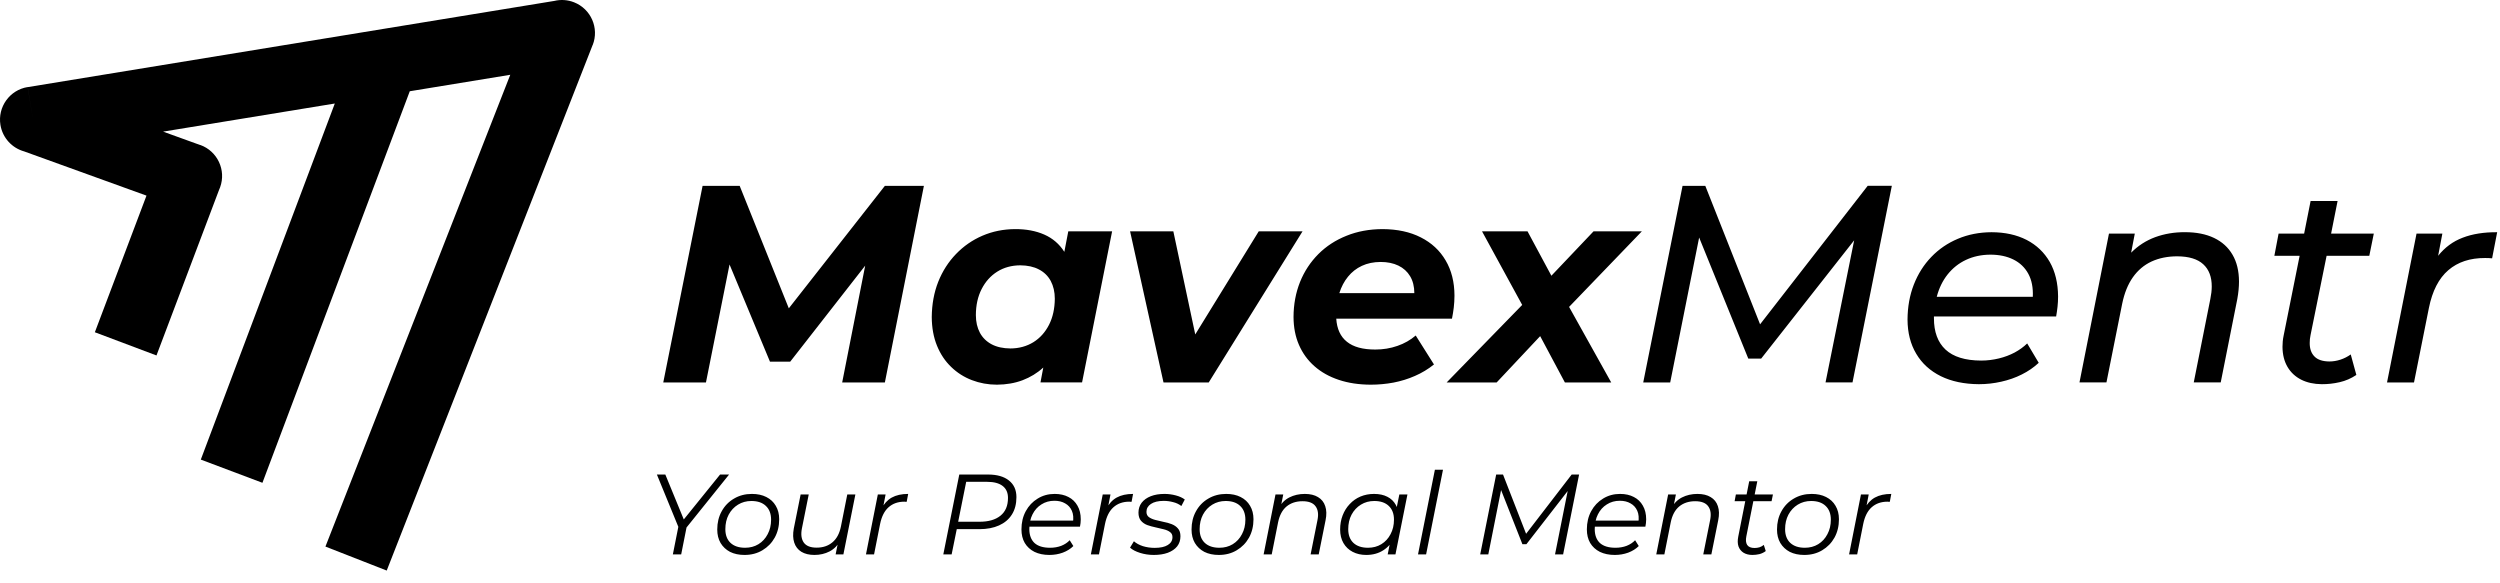 <svg xmlns="http://www.w3.org/2000/svg" width="811" height="189" viewBox="0 0 811 189" fill="none"><path d="M790.931 82.98L792.301 75.78H783.921L774.351 124.07H783.101L787.931 99.92C789.041 94.38 791.151 90.29 794.251 87.63C797.331 84.99 801.311 83.68 806.161 83.7C806.601 83.7 806.991 83.7 807.331 83.72C807.681 83.72 808.041 83.75 808.441 83.8L810.081 75.33C805.771 75.3 802.051 75.89 798.901 77.11C795.751 78.3 793.101 80.26 790.931 82.98ZM754.751 82.98H768.601L770.061 75.78H756.211L758.311 65.21H749.561L747.461 75.78H739.171L737.801 82.98H746.001L740.811 108.86C740.671 109.5 740.581 110.14 740.521 110.76C740.471 111.37 740.441 111.96 740.441 112.51C740.461 115.04 741.001 117.2 742.061 119.01C743.121 120.82 744.611 122.2 746.521 123.17C748.421 124.13 750.651 124.61 753.191 124.63C755.121 124.64 757.061 124.43 758.991 123.98C760.931 123.54 762.731 122.75 764.401 121.63L762.581 114.98C761.561 115.71 760.451 116.27 759.251 116.67C758.051 117.06 756.851 117.26 755.651 117.26C753.461 117.24 751.851 116.71 750.821 115.65C749.771 114.6 749.261 113.13 749.271 111.25C749.271 110.84 749.291 110.43 749.331 110C749.371 109.59 749.451 109.15 749.541 108.69L754.751 82.98ZM708.831 75.32C705.351 75.3 702.131 75.85 699.161 76.93C696.201 78.03 693.591 79.69 691.341 81.97L692.531 75.77H684.151L674.581 124.06H683.331L688.431 98.55C689.141 95.09 690.301 92.22 691.911 89.94C693.521 87.66 695.541 85.96 697.951 84.84C700.381 83.72 703.161 83.15 706.291 83.15C710.071 83.17 712.881 84.02 714.731 85.72C716.581 87.4 717.511 89.84 717.491 92.99C717.491 93.58 717.441 94.22 717.371 94.89C717.291 95.57 717.171 96.27 717.031 97L711.651 124.06H720.401L725.781 97C725.961 96 726.101 95.02 726.191 94.07C726.281 93.13 726.331 92.22 726.331 91.35C726.321 87.9 725.621 85 724.221 82.62C722.841 80.24 720.831 78.43 718.241 77.19C715.621 75.94 712.491 75.32 708.831 75.32ZM645.681 82.61C648.551 82.61 651.041 83.14 653.151 84.19C655.261 85.24 656.871 86.77 657.981 88.81C659.091 90.85 659.581 93.34 659.441 96.28H628.281C629.021 93.47 630.191 91.06 631.821 89.01C633.451 86.98 635.421 85.4 637.771 84.3C640.131 83.19 642.751 82.63 645.681 82.61ZM667.011 102.66C667.191 101.66 667.341 100.61 667.461 99.53C667.581 98.43 667.641 97.33 667.641 96.19C667.611 91.83 666.711 88.1 664.941 84.98C663.161 81.88 660.661 79.5 657.441 77.83C654.221 76.18 650.421 75.34 646.051 75.33C642.091 75.35 638.461 76.06 635.151 77.46C631.841 78.84 628.951 80.82 626.521 83.35C624.071 85.89 622.191 88.88 620.841 92.33C619.501 95.78 618.821 99.56 618.801 103.67C618.821 107.94 619.761 111.64 621.631 114.77C623.481 117.9 626.141 120.31 629.591 122.03C633.041 123.73 637.171 124.6 641.951 124.63C644.431 124.63 646.841 124.36 649.211 123.82C651.581 123.29 653.801 122.52 655.861 121.48C657.931 120.45 659.761 119.19 661.361 117.7L657.621 111.41C656.471 112.53 655.101 113.52 653.551 114.36C651.991 115.18 650.301 115.83 648.461 116.27C646.611 116.72 644.691 116.97 642.671 116.97C637.491 116.95 633.641 115.75 631.121 113.4C628.611 111.05 627.351 107.64 627.371 103.21V102.66H667.011ZM605.871 60.29L570.971 105.21L553.201 60.29H545.821L533.061 124.07H541.811L551.201 77.05L567.141 116.32H571.331L601.491 77.96L592.201 124.06H600.951L613.711 60.28H605.871V60.29ZM532.611 75.05H516.941L503.271 89.45L495.531 75.05H480.771L493.801 98.92L469.291 124.07H485.511L499.631 109.04L507.651 124.07H522.681L509.011 99.56L532.611 75.05ZM447.871 84.98C450.071 84.98 451.991 85.37 453.631 86.16C455.261 86.95 456.531 88.09 457.431 89.59C458.341 91.09 458.801 92.93 458.811 95.09H434.481C435.121 93.04 436.061 91.26 437.291 89.76C438.521 88.24 440.011 87.07 441.791 86.24C443.561 85.41 445.591 84.99 447.871 84.98ZM471.831 95.91C471.821 91.51 470.861 87.69 468.961 84.48C467.081 81.26 464.391 78.77 460.911 77.01C457.431 75.23 453.301 74.35 448.501 74.32C444.221 74.34 440.331 75.05 436.811 76.48C433.271 77.89 430.231 79.87 427.671 82.43C425.121 85 423.131 88 421.731 91.47C420.351 94.93 419.631 98.73 419.621 102.84C419.641 106.18 420.211 109.19 421.381 111.87C422.551 114.57 424.221 116.88 426.411 118.8C428.601 120.73 431.221 122.2 434.311 123.23C437.391 124.26 440.841 124.78 444.681 124.79C447.181 124.79 449.641 124.56 452.061 124.11C454.471 123.64 456.801 122.93 459.011 121.95C461.231 120.99 463.281 119.75 465.181 118.23L459.261 108.84C457.561 110.3 455.571 111.44 453.321 112.21C451.061 113 448.671 113.39 446.141 113.39C442.101 113.39 439.031 112.56 436.941 110.87C434.841 109.2 433.691 106.69 433.481 103.37H471.021C471.251 102.23 471.451 101.03 471.601 99.77C471.741 98.53 471.831 97.23 471.831 95.91ZM408.331 75.05L387.741 108.49L380.631 75.05H366.601L377.441 124.07H392.111L422.541 75.05H408.331ZM327.781 113.04C325.411 113.02 323.381 112.58 321.721 111.71C320.051 110.83 318.771 109.58 317.891 107.97C317.021 106.34 316.571 104.43 316.571 102.2C316.581 98.98 317.211 96.17 318.441 93.77C319.671 91.36 321.361 89.47 323.511 88.12C325.671 86.77 328.141 86.09 330.971 86.07C333.341 86.09 335.381 86.53 337.031 87.41C338.701 88.27 339.981 89.53 340.861 91.15C341.721 92.78 342.181 94.69 342.181 96.92C342.151 100.12 341.531 102.95 340.311 105.35C339.081 107.76 337.401 109.65 335.241 111C333.081 112.33 330.591 113.03 327.781 113.04ZM346.551 75.05L345.271 81.7C343.661 79.16 341.491 77.3 338.771 76.1C336.051 74.9 332.891 74.31 329.331 74.32C325.521 74.34 321.991 75.05 318.711 76.46C315.451 77.86 312.591 79.85 310.131 82.4C307.671 84.95 305.741 87.96 304.361 91.42C302.991 94.9 302.301 98.69 302.261 102.84C302.281 106.33 302.851 109.43 303.961 112.15C305.071 114.87 306.601 117.16 308.561 119.04C310.501 120.92 312.751 122.35 315.291 123.32C317.831 124.29 320.531 124.79 323.401 124.79C326.411 124.77 329.191 124.3 331.711 123.35C334.231 122.39 336.481 121.03 338.441 119.23L337.531 124.06H351.021L360.771 75.04H346.551V75.05ZM287.051 60.29L255.891 100.02L239.951 60.29H227.921L215.161 124.07H229.011L236.661 85.8L249.781 117.33H256.341L280.671 86.17L273.201 124.08H287.051L299.711 60.3H287.051V60.29Z" fill="black"></path><path d="M105.571 177.31L165.531 24.26L132.931 29.6L85.131 156.62L65.141 149.09L108.611 33.58L52.911 42.7L64.971 47.06L64.981 47.03C70.541 49.04 73.421 55.18 71.411 60.74C71.311 61.02 71.191 61.3 71.071 61.57L50.761 115.31L30.771 107.78L47.521 63.46L7.851 49.12C3.951 48.04 0.841 44.78 0.141 40.53C-0.809 34.7 3.141 29.19 8.971 28.24L10.701 38.8L8.981 28.26L179.811 0.3C181.871 -0.2 184.091 -0.09 186.211 0.74C191.711 2.9 194.431 9.11 192.271 14.61L192.251 14.6L125.451 185.09L105.571 177.31Z" fill="black"></path><path d="M218.275 179.839L220.2 170.144L220.496 171.994L213.095 153.937H215.833L222.309 169.7L220.829 169.737L233.594 153.937H236.517L221.976 172.031L222.901 170.144L220.977 179.839H218.275ZM241.52 180.024C239.719 180.024 238.153 179.691 236.821 179.025C235.513 178.334 234.489 177.372 233.749 176.138C233.034 174.905 232.676 173.45 232.676 171.772C232.676 169.552 233.157 167.579 234.119 165.852C235.081 164.101 236.414 162.732 238.116 161.745C239.818 160.733 241.754 160.228 243.925 160.228C245.726 160.228 247.28 160.561 248.587 161.227C249.919 161.893 250.943 162.843 251.658 164.076C252.398 165.309 252.768 166.765 252.768 168.442C252.768 170.662 252.287 172.648 251.325 174.399C250.363 176.126 249.031 177.495 247.329 178.507C245.652 179.518 243.715 180.024 241.52 180.024ZM241.705 177.693C243.333 177.693 244.776 177.31 246.034 176.545C247.317 175.756 248.316 174.671 249.031 173.289C249.771 171.908 250.141 170.342 250.141 168.59C250.141 166.666 249.574 165.174 248.439 164.113C247.329 163.052 245.763 162.522 243.74 162.522C242.136 162.522 240.693 162.917 239.411 163.706C238.128 164.495 237.117 165.581 236.377 166.962C235.661 168.319 235.304 169.885 235.304 171.661C235.304 173.561 235.859 175.041 236.969 176.101C238.103 177.162 239.682 177.693 241.705 177.693ZM264.2 180.024C262.498 180.024 261.08 179.678 259.945 178.988C258.835 178.297 258.07 177.31 257.651 176.027C257.231 174.745 257.182 173.228 257.503 171.476L259.723 160.413H262.35L260.13 171.476C259.76 173.4 259.97 174.917 260.759 176.027C261.548 177.113 262.93 177.656 264.903 177.656C266.951 177.656 268.653 177.088 270.009 175.953C271.391 174.819 272.316 173.117 272.784 170.847L274.857 160.413H277.484L273.599 179.839H271.082L272.192 174.251L272.747 175.176C271.835 176.854 270.626 178.087 269.121 178.877C267.641 179.641 266.001 180.024 264.2 180.024ZM280.92 179.839L284.768 160.413H287.285L286.174 166.148L285.878 165.149C286.742 163.447 287.877 162.201 289.283 161.412C290.713 160.622 292.489 160.228 294.611 160.228L294.13 162.781C294.007 162.781 293.883 162.781 293.76 162.781C293.661 162.756 293.538 162.744 293.39 162.744C291.318 162.744 289.603 163.348 288.247 164.557C286.915 165.741 286.002 167.542 285.508 169.959L283.547 179.839H280.92ZM306.011 179.839L311.191 153.937H320.478C323.414 153.937 325.683 154.579 327.287 155.862C328.915 157.144 329.729 158.945 329.729 161.264C329.729 163.484 329.235 165.371 328.249 166.925C327.287 168.454 325.905 169.626 324.104 170.44C322.304 171.254 320.17 171.661 317.703 171.661H309.156L310.636 170.366L308.712 179.839H306.011ZM310.562 170.588L309.6 169.256H317.74C320.676 169.256 322.945 168.602 324.548 167.295C326.177 165.988 326.991 164.064 326.991 161.523C326.991 159.821 326.411 158.526 325.251 157.638C324.092 156.75 322.427 156.306 320.256 156.306H312.264L313.707 154.936L310.562 170.588ZM340.425 180.024C338.575 180.024 336.959 179.691 335.578 179.025C334.221 178.334 333.173 177.372 332.433 176.138C331.717 174.905 331.36 173.437 331.36 171.735C331.36 169.515 331.828 167.542 332.766 165.815C333.703 164.088 334.986 162.732 336.614 161.745C338.242 160.733 340.08 160.228 342.127 160.228C343.854 160.228 345.346 160.561 346.604 161.227C347.862 161.868 348.837 162.806 349.527 164.039C350.243 165.272 350.601 166.752 350.601 168.479C350.601 168.874 350.576 169.281 350.527 169.7C350.477 170.095 350.416 170.477 350.342 170.847H333.284L333.617 168.886H349.12L348.047 169.626C348.294 168.072 348.183 166.765 347.714 165.704C347.246 164.643 346.518 163.842 345.531 163.299C344.569 162.732 343.41 162.448 342.053 162.448C340.474 162.448 339.068 162.843 337.835 163.632C336.602 164.397 335.64 165.47 334.949 166.851C334.258 168.208 333.913 169.799 333.913 171.624C333.913 173.573 334.468 175.078 335.578 176.138C336.713 177.175 338.402 177.693 340.647 177.693C341.954 177.693 343.163 177.483 344.273 177.063C345.383 176.619 346.296 176.015 347.011 175.25L348.195 177.137C347.283 178.05 346.136 178.766 344.754 179.284C343.398 179.777 341.954 180.024 340.425 180.024ZM353.876 179.839L357.724 160.413H360.24L359.13 166.148L358.834 165.149C359.697 163.447 360.832 162.201 362.238 161.412C363.669 160.622 365.445 160.228 367.566 160.228L367.085 162.781C366.962 162.781 366.839 162.781 366.715 162.781C366.617 162.756 366.493 162.744 366.345 162.744C364.273 162.744 362.559 163.348 361.202 164.557C359.87 165.741 358.957 167.542 358.464 169.959L356.503 179.839H353.876ZM374.316 180.024C372.737 180.024 371.245 179.802 369.839 179.358C368.433 178.914 367.347 178.346 366.583 177.656L367.841 175.583C368.581 176.249 369.555 176.78 370.764 177.175C371.973 177.545 373.243 177.73 374.575 177.73C376.425 177.73 377.844 177.421 378.83 176.804C379.842 176.188 380.347 175.337 380.347 174.251C380.347 173.511 380.076 172.956 379.533 172.586C379.015 172.192 378.337 171.896 377.498 171.698C376.659 171.476 375.771 171.267 374.834 171.069C373.897 170.872 373.009 170.625 372.17 170.329C371.331 170.009 370.641 169.527 370.098 168.886C369.58 168.245 369.321 167.381 369.321 166.296C369.321 165.063 369.666 163.99 370.357 163.077C371.072 162.164 372.059 161.461 373.317 160.968C374.575 160.474 376.055 160.228 377.757 160.228C378.991 160.228 380.212 160.388 381.42 160.709C382.629 161.029 383.603 161.473 384.343 162.041L383.233 164.15C382.469 163.558 381.581 163.139 380.569 162.892C379.558 162.62 378.547 162.485 377.535 162.485C375.734 162.485 374.341 162.818 373.354 163.484C372.392 164.125 371.911 164.976 371.911 166.037C371.911 166.777 372.17 167.344 372.688 167.739C373.231 168.134 373.921 168.442 374.76 168.664C375.599 168.886 376.487 169.096 377.424 169.293C378.386 169.466 379.274 169.712 380.088 170.033C380.927 170.354 381.605 170.823 382.123 171.439C382.666 172.031 382.937 172.87 382.937 173.955C382.937 175.238 382.58 176.336 381.864 177.249C381.149 178.137 380.138 178.827 378.83 179.321C377.547 179.789 376.043 180.024 374.316 180.024ZM395.38 180.024C393.58 180.024 392.013 179.691 390.681 179.025C389.374 178.334 388.35 177.372 387.61 176.138C386.895 174.905 386.537 173.45 386.537 171.772C386.537 169.552 387.018 167.579 387.98 165.852C388.942 164.101 390.274 162.732 391.976 161.745C393.678 160.733 395.615 160.228 397.785 160.228C399.586 160.228 401.14 160.561 402.448 161.227C403.78 161.893 404.803 162.843 405.519 164.076C406.259 165.309 406.629 166.765 406.629 168.442C406.629 170.662 406.148 172.648 405.186 174.399C404.224 176.126 402.892 177.495 401.19 178.507C399.512 179.518 397.576 180.024 395.38 180.024ZM395.565 177.693C397.193 177.693 398.637 177.31 399.895 176.545C401.177 175.756 402.176 174.671 402.892 173.289C403.632 171.908 404.002 170.342 404.002 168.59C404.002 166.666 403.434 165.174 402.3 164.113C401.19 163.052 399.623 162.522 397.6 162.522C395.997 162.522 394.554 162.917 393.271 163.706C391.989 164.495 390.977 165.581 390.237 166.962C389.522 168.319 389.164 169.885 389.164 171.661C389.164 173.561 389.719 175.041 390.829 176.101C391.964 177.162 393.543 177.693 395.565 177.693ZM423.278 160.228C425.029 160.228 426.46 160.573 427.57 161.264C428.705 161.93 429.482 162.904 429.901 164.187C430.345 165.47 430.382 166.999 430.012 168.775L427.792 179.839H425.165L427.385 168.738C427.78 166.814 427.57 165.309 426.756 164.224C425.967 163.139 424.561 162.596 422.538 162.596C420.466 162.596 418.739 163.163 417.358 164.298C416.001 165.433 415.088 167.135 414.62 169.404L412.547 179.839H409.92L413.769 160.413H416.285L415.175 166L414.62 165.038C415.557 163.361 416.766 162.139 418.246 161.375C419.75 160.61 421.428 160.228 423.278 160.228ZM443.214 180.024C441.561 180.024 440.093 179.691 438.811 179.025C437.528 178.359 436.529 177.409 435.813 176.175C435.098 174.942 434.74 173.474 434.74 171.772C434.74 170.12 435.012 168.59 435.554 167.184C436.097 165.778 436.862 164.557 437.849 163.521C438.835 162.46 439.995 161.646 441.327 161.079C442.683 160.511 444.151 160.228 445.73 160.228C447.432 160.228 448.875 160.536 450.059 161.153C451.243 161.745 452.156 162.62 452.797 163.78C453.439 164.915 453.759 166.296 453.759 167.924C453.759 170.268 453.328 172.352 452.464 174.177C451.601 176.003 450.38 177.434 448.801 178.47C447.222 179.506 445.36 180.024 443.214 180.024ZM443.769 177.693C445.397 177.693 446.84 177.31 448.098 176.545C449.381 175.756 450.38 174.671 451.095 173.289C451.835 171.908 452.205 170.342 452.205 168.59C452.205 166.666 451.638 165.174 450.503 164.113C449.393 163.052 447.827 162.522 445.804 162.522C444.2 162.522 442.757 162.917 441.475 163.706C440.192 164.495 439.181 165.581 438.441 166.962C437.725 168.319 437.367 169.885 437.367 171.661C437.367 173.561 437.923 175.041 439.033 176.101C440.167 177.162 441.746 177.693 443.769 177.693ZM450.17 179.839L451.28 174.251L452.39 170.329L452.76 166.259L453.944 160.413H456.571L452.686 179.839H450.17ZM460.003 179.839L465.479 152.383H468.106L462.63 179.839H460.003ZM480.179 179.839L485.359 153.937H487.579L495.46 174.177L494.313 174.14L509.854 153.937H512.259L507.079 179.839H504.452L508.818 157.971L509.521 158.045L495.164 176.545H493.869L486.543 157.934L487.135 158.045L482.806 179.839H480.179ZM523.844 180.024C521.994 180.024 520.378 179.691 518.996 179.025C517.64 178.334 516.591 177.372 515.851 176.138C515.136 174.905 514.778 173.437 514.778 171.735C514.778 169.515 515.247 167.542 516.184 165.815C517.122 164.088 518.404 162.732 520.032 161.745C521.661 160.733 523.498 160.228 525.546 160.228C527.272 160.228 528.765 160.561 530.023 161.227C531.281 161.868 532.255 162.806 532.946 164.039C533.661 165.272 534.019 166.752 534.019 168.479C534.019 168.874 533.994 169.281 533.945 169.7C533.896 170.095 533.834 170.477 533.76 170.847H516.702L517.035 168.886H532.539L531.466 169.626C531.713 168.072 531.602 166.765 531.133 165.704C530.664 164.643 529.937 163.842 528.95 163.299C527.988 162.732 526.828 162.448 525.472 162.448C523.893 162.448 522.487 162.843 521.254 163.632C520.02 164.397 519.058 165.47 518.367 166.851C517.677 168.208 517.331 169.799 517.331 171.624C517.331 173.573 517.886 175.078 518.996 176.138C520.131 177.175 521.821 177.693 524.066 177.693C525.373 177.693 526.582 177.483 527.692 177.063C528.802 176.619 529.715 176.015 530.43 175.25L531.614 177.137C530.701 178.05 529.554 178.766 528.173 179.284C526.816 179.777 525.373 180.024 523.844 180.024ZM550.652 160.228C552.403 160.228 553.834 160.573 554.944 161.264C556.079 161.93 556.856 162.904 557.275 164.187C557.719 165.47 557.756 166.999 557.386 168.775L555.166 179.839H552.539L554.759 168.738C555.154 166.814 554.944 165.309 554.13 164.224C553.341 163.139 551.935 162.596 549.912 162.596C547.84 162.596 546.113 163.163 544.732 164.298C543.375 165.433 542.462 167.135 541.994 169.404L539.921 179.839H537.294L541.143 160.413H543.659L542.549 166L541.994 165.038C542.931 163.361 544.14 162.139 545.62 161.375C547.124 160.61 548.802 160.228 550.652 160.228ZM568.479 180.024C567.369 180.024 566.419 179.789 565.63 179.321C564.84 178.827 564.285 178.137 563.964 177.249C563.668 176.36 563.644 175.3 563.89 174.066L567.443 156.121H570.07L566.518 173.955C566.271 175.164 566.357 176.101 566.777 176.767C567.221 177.434 568.022 177.767 569.182 177.767C569.724 177.767 570.255 177.693 570.773 177.545C571.291 177.372 571.759 177.113 572.179 176.767L572.808 178.766C572.191 179.234 571.5 179.567 570.736 179.765C569.971 179.937 569.219 180.024 568.479 180.024ZM562.706 162.596L563.113 160.413H575.139L574.695 162.596H562.706ZM585.303 180.024C583.502 180.024 581.936 179.691 580.604 179.025C579.297 178.334 578.273 177.372 577.533 176.138C576.817 174.905 576.46 173.45 576.46 171.772C576.46 169.552 576.941 167.579 577.903 165.852C578.865 164.101 580.197 162.732 581.899 161.745C583.601 160.733 585.538 160.228 587.708 160.228C589.509 160.228 591.063 160.561 592.371 161.227C593.703 161.893 594.726 162.843 595.442 164.076C596.182 165.309 596.552 166.765 596.552 168.442C596.552 170.662 596.071 172.648 595.109 174.399C594.147 176.126 592.815 177.495 591.112 178.507C589.435 179.518 587.499 180.024 585.303 180.024ZM585.488 177.693C587.116 177.693 588.559 177.31 589.817 176.545C591.1 175.756 592.099 174.671 592.815 173.289C593.555 171.908 593.925 170.342 593.925 168.59C593.925 166.666 593.357 165.174 592.222 164.113C591.112 163.052 589.546 162.522 587.523 162.522C585.92 162.522 584.477 162.917 583.194 163.706C581.911 164.495 580.9 165.581 580.16 166.962C579.445 168.319 579.087 169.885 579.087 171.661C579.087 173.561 579.642 175.041 580.752 176.101C581.887 177.162 583.465 177.693 585.488 177.693ZM599.843 179.839L603.691 160.413H606.207L605.097 166.148L604.801 165.149C605.665 163.447 606.799 162.201 608.205 161.412C609.636 160.622 611.412 160.228 613.534 160.228L613.053 162.781C612.929 162.781 612.806 162.781 612.683 162.781C612.584 162.756 612.461 162.744 612.313 162.744C610.241 162.744 608.526 163.348 607.169 164.557C605.837 165.741 604.925 167.542 604.431 169.959L602.47 179.839H599.843Z" fill="black"></path></svg>